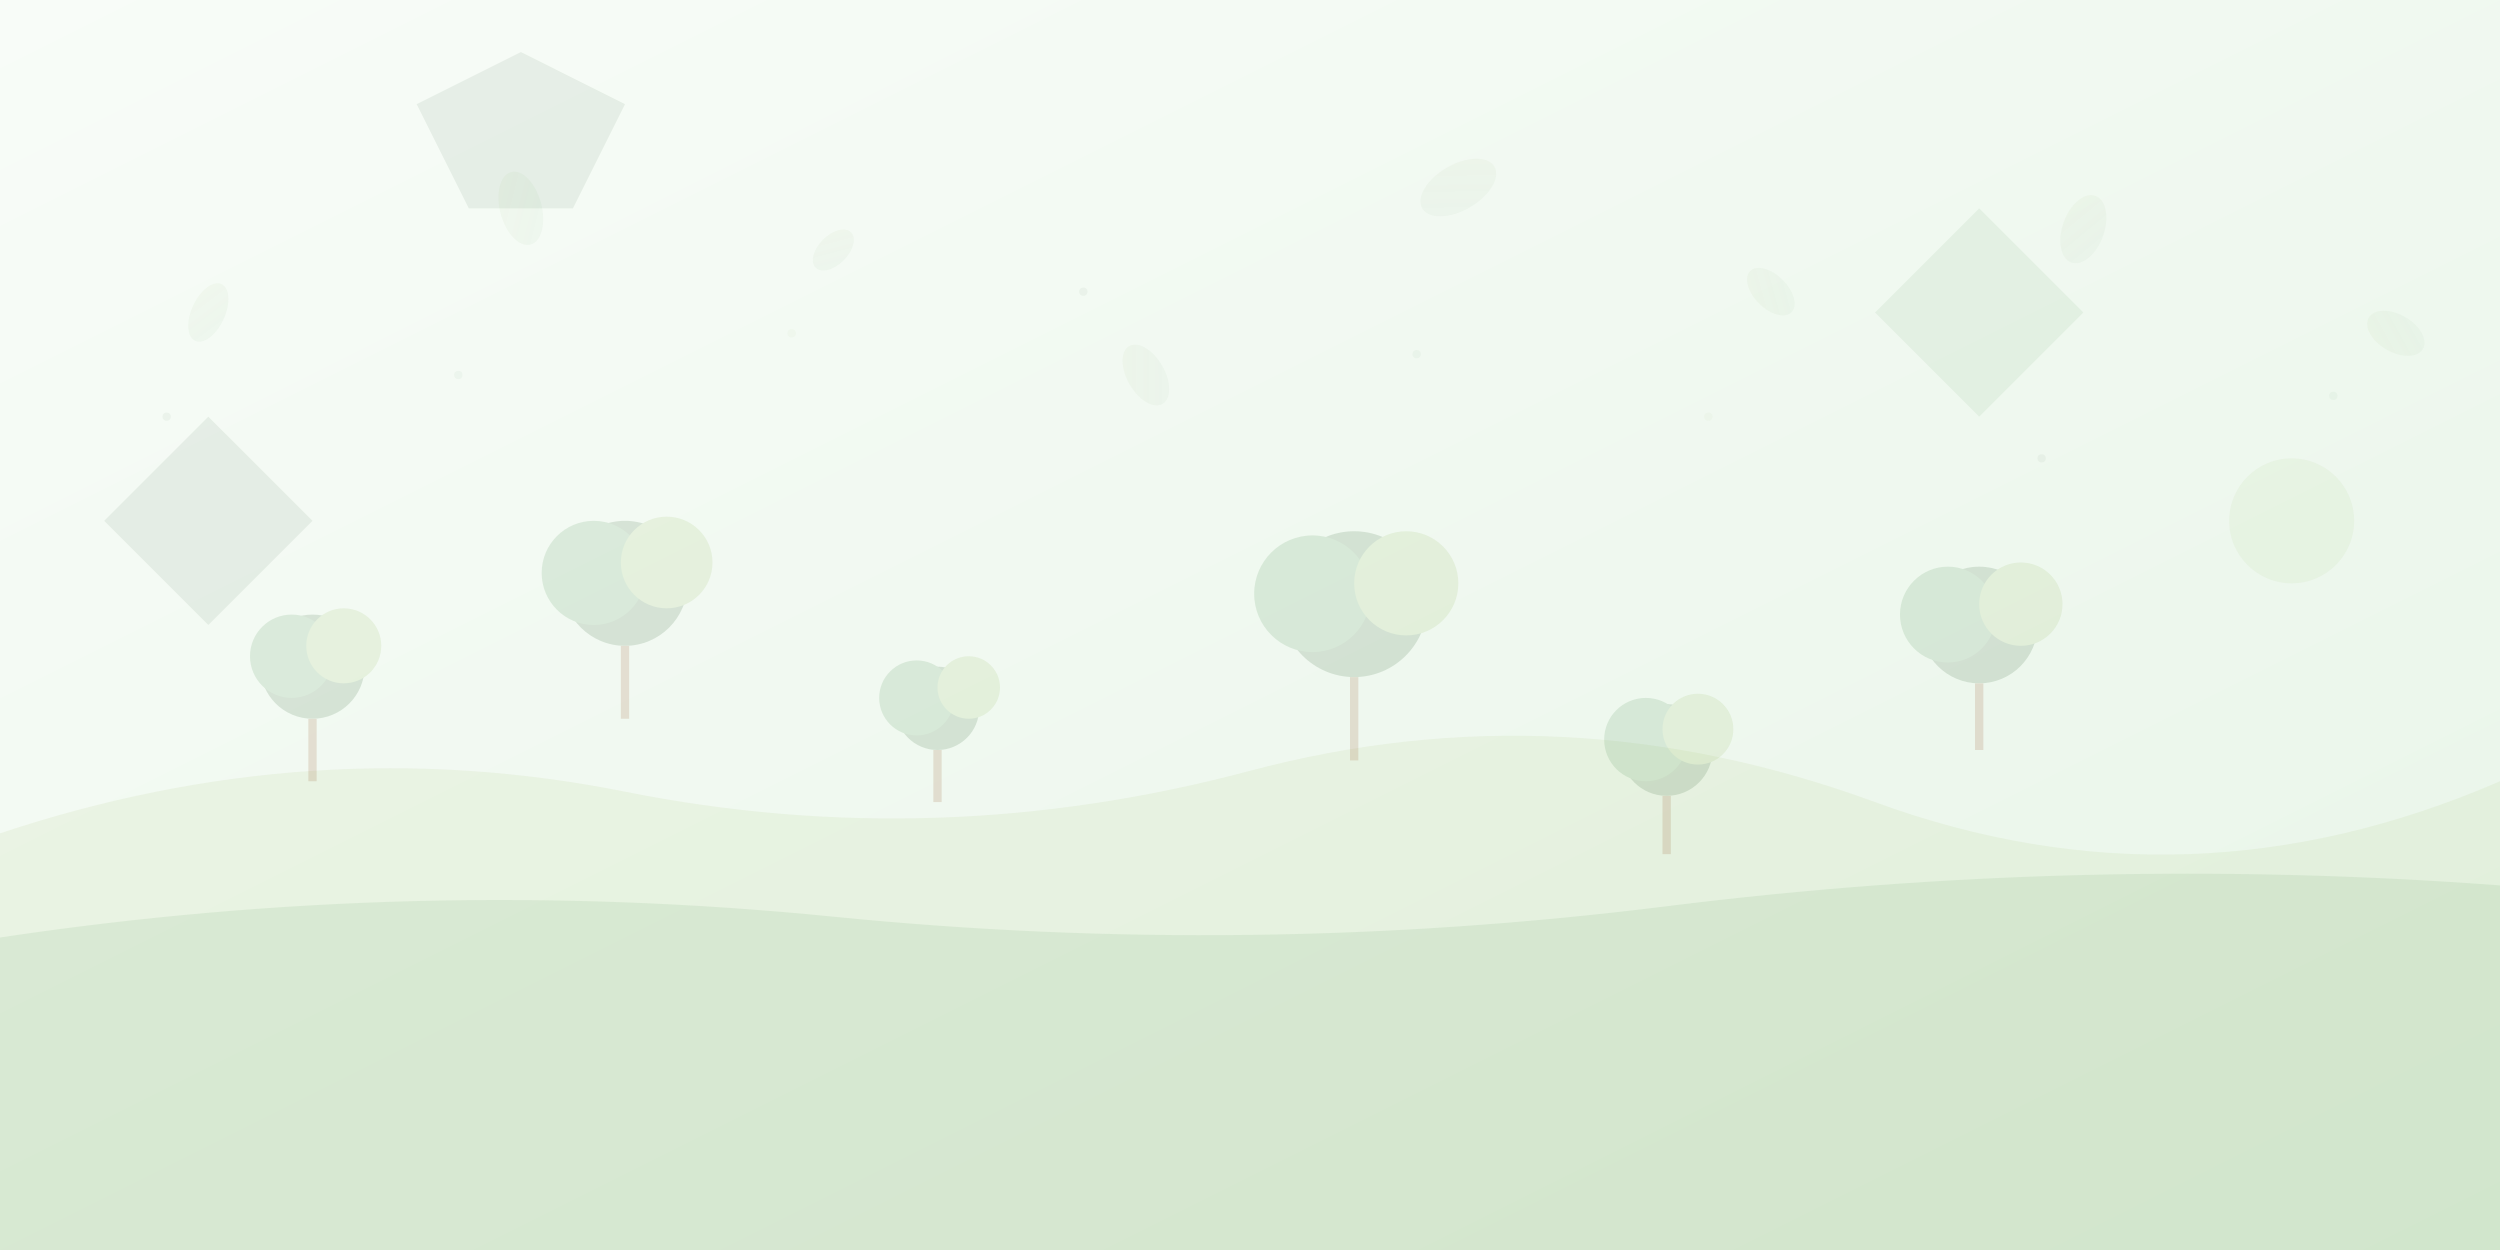<svg width="1200" height="600" viewBox="0 0 1200 600" fill="none" xmlns="http://www.w3.org/2000/svg">
  <rect x="0" y="0" width="1200" height="600" fill="#333333" stroke="none"/>
  <!-- Background gradient -->
  <defs>
    <linearGradient id="bgGradient" x1="0%" y1="0%" x2="100%" y2="100%">
      <stop offset="0%" style="stop-color:#f8fcf8;stop-opacity:1" />
      <stop offset="100%" style="stop-color:#e8f5e8;stop-opacity:1" />
    </linearGradient>
    <linearGradient id="leafGradient" x1="0%" y1="0%" x2="100%" y2="100%">
      <stop offset="0%" style="stop-color:#97bc62;stop-opacity:0.3" />
      <stop offset="100%" style="stop-color:#4a8f4f;stop-opacity:0.2" />
    </linearGradient>
  </defs>
  
  <rect width="1200" height="600" fill="url(#bgGradient)"/>
  
  <!-- Abstract landscape elements -->
  <!-- Rolling hills -->
  <path d="M0 400 Q150 350 300 380 T600 370 T900 385 T1200 375 V600 H0 Z" fill="#97bc62" opacity="0.1"/>
  <path d="M0 450 Q200 420 400 440 T800 435 T1200 425 V600 H0 Z" fill="#4a8f4f" opacity="0.1"/>
  
  <!-- Abstract trees -->
  <g opacity="0.15">
    <!-- Tree 1 -->
    <circle cx="150" cy="320" r="25" fill="#2c5f2d"/>
    <circle cx="140" cy="315" r="20" fill="#4a8f4f"/>
    <circle cx="165" cy="310" r="18" fill="#97bc62"/>
    <rect x="148" y="345" width="4" height="30" fill="#8b4513"/>
    
    <!-- Tree 2 -->
    <circle cx="300" cy="280" r="30" fill="#2c5f2d"/>
    <circle cx="285" cy="275" r="25" fill="#4a8f4f"/>
    <circle cx="320" cy="270" r="22" fill="#97bc62"/>
    <rect x="298" y="310" width="4" height="35" fill="#8b4513"/>
    
    <!-- Tree 3 -->
    <circle cx="450" cy="340" r="20" fill="#2c5f2d"/>
    <circle cx="440" cy="335" r="18" fill="#4a8f4f"/>
    <circle cx="465" cy="330" r="15" fill="#97bc62"/>
    <rect x="448" y="360" width="4" height="25" fill="#8b4513"/>
    
    <!-- Tree 4 -->
    <circle cx="650" cy="290" r="35" fill="#2c5f2d"/>
    <circle cx="630" cy="285" r="28" fill="#4a8f4f"/>
    <circle cx="675" cy="280" r="25" fill="#97bc62"/>
    <rect x="648" y="325" width="4" height="40" fill="#8b4513"/>
    
    <!-- Tree 5 -->
    <circle cx="800" cy="360" r="22" fill="#2c5f2d"/>
    <circle cx="790" cy="355" r="20" fill="#4a8f4f"/>
    <circle cx="815" cy="350" r="17" fill="#97bc62"/>
    <rect x="798" y="382" width="4" height="28" fill="#8b4513"/>
    
    <!-- Tree 6 -->
    <circle cx="950" cy="300" r="28" fill="#2c5f2d"/>
    <circle cx="935" cy="295" r="23" fill="#4a8f4f"/>
    <circle cx="970" cy="290" r="20" fill="#97bc62"/>
    <rect x="948" y="328" width="4" height="32" fill="#8b4513"/>
  </g>
  
  <!-- Floating leaves -->
  <g opacity="0.2">
    <ellipse cx="100" cy="150" rx="8" ry="15" fill="url(#leafGradient)" transform="rotate(25 100 150)"/>
    <ellipse cx="250" cy="100" rx="10" ry="18" fill="url(#leafGradient)" transform="rotate(-15 250 100)"/>
    <ellipse cx="400" cy="120" rx="7" ry="12" fill="url(#leafGradient)" transform="rotate(45 400 120)"/>
    <ellipse cx="550" cy="180" rx="9" ry="16" fill="url(#leafGradient)" transform="rotate(-30 550 180)"/>
    <ellipse cx="700" cy="90" rx="11" ry="20" fill="url(#leafGradient)" transform="rotate(60 700 90)"/>
    <ellipse cx="850" cy="140" rx="8" ry="14" fill="url(#leafGradient)" transform="rotate(-45 850 140)"/>
    <ellipse cx="1000" cy="110" rx="10" ry="17" fill="url(#leafGradient)" transform="rotate(20 1000 110)"/>
    <ellipse cx="1150" cy="160" rx="9" ry="15" fill="url(#leafGradient)" transform="rotate(-60 1150 160)"/>
  </g>
  
  <!-- Abstract geometric shapes -->
  <g opacity="0.08">
    <path d="M50 250 L100 200 L150 250 L100 300 Z" fill="#2c5f2d"/>
    <path d="M900 150 L950 100 L1000 150 L950 200 Z" fill="#4a8f4f"/>
    <circle cx="1100" cy="250" r="30" fill="#97bc62"/>
    <path d="M200 50 L250 25 L300 50 L275 100 L225 100 Z" fill="#2c5f2d"/>
  </g>
  
  <!-- Subtle texture dots -->
  <g opacity="0.05">
    <circle cx="80" cy="200" r="2" fill="#2c5f2d"/>
    <circle cx="220" cy="180" r="2" fill="#4a8f4f"/>
    <circle cx="380" cy="160" r="2" fill="#97bc62"/>
    <circle cx="520" cy="140" r="2" fill="#2c5f2d"/>
    <circle cx="680" cy="170" r="2" fill="#4a8f4f"/>
    <circle cx="820" cy="200" r="2" fill="#97bc62"/>
    <circle cx="980" cy="220" r="2" fill="#2c5f2d"/>
    <circle cx="1120" cy="190" r="2" fill="#4a8f4f"/>
  </g>
</svg>
